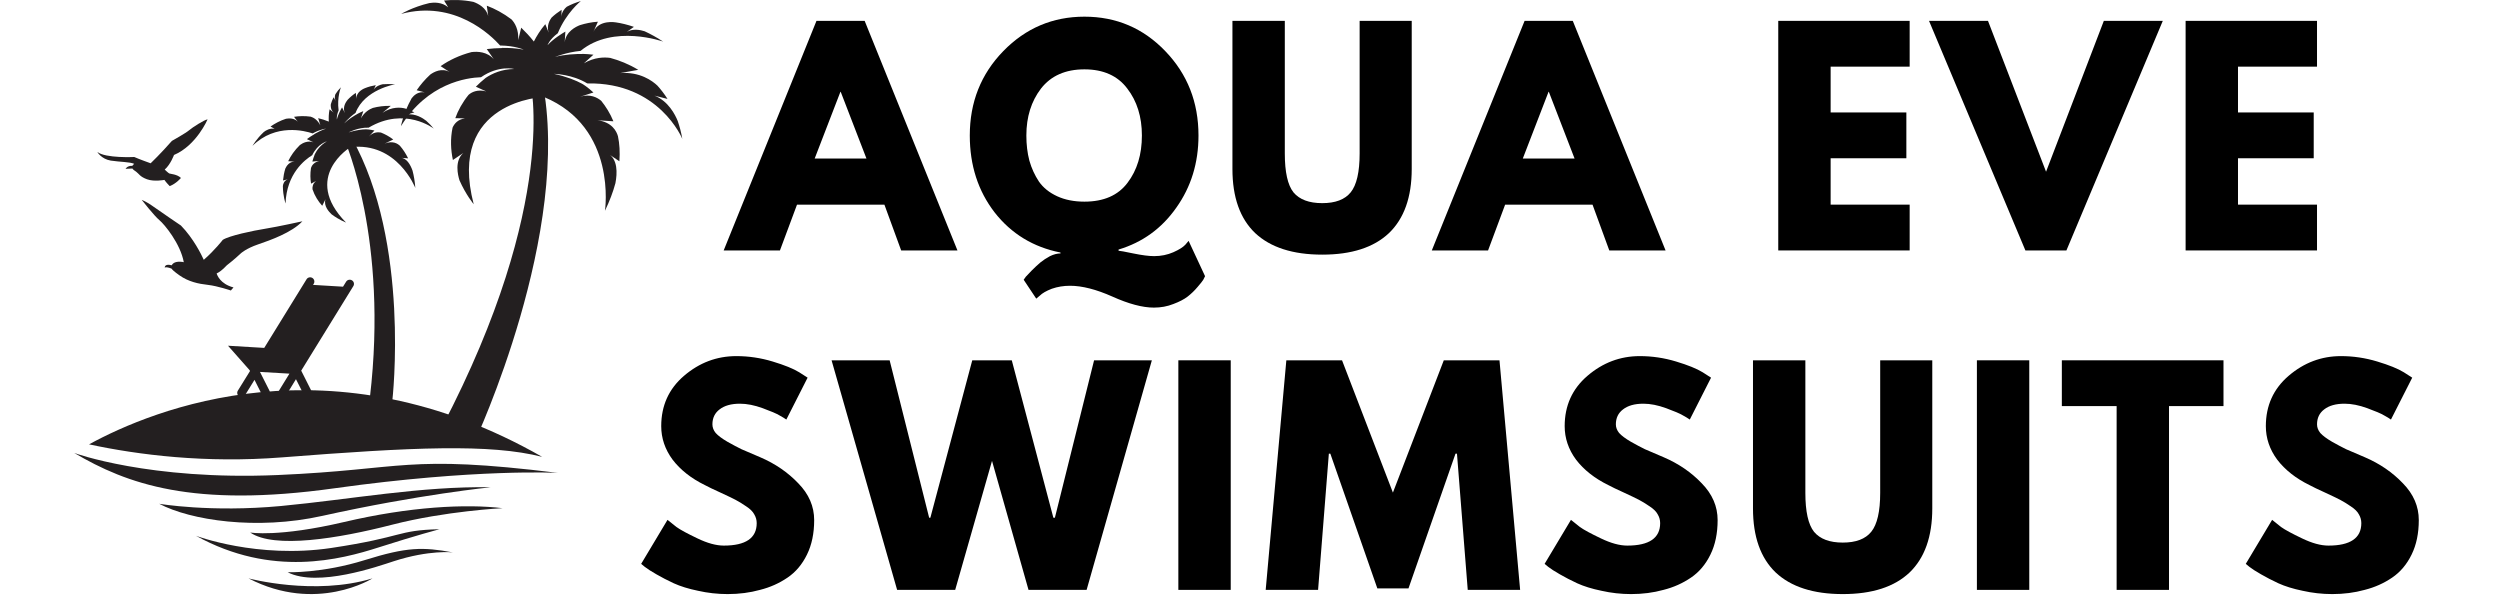 <?xml version="1.0" encoding="UTF-8"?>
<svg xmlns="http://www.w3.org/2000/svg" xmlns:xlink="http://www.w3.org/1999/xlink" width="174" zoomAndPan="magnify" viewBox="0 0 130.5 31.5" height="42" preserveAspectRatio="xMidYMid meet" version="1.0">
  <defs>
    <g></g>
    <clipPath id="01aa1cc4af">
      <path d="M 33 18 L 43 18 L 43 31.008 L 33 31.008 Z M 33 18 " clip-rule="nonzero"></path>
    </clipPath>
    <clipPath id="6ffe3f3875">
      <path d="M 80 18 L 90 18 L 90 31.008 L 80 31.008 Z M 80 18 " clip-rule="nonzero"></path>
    </clipPath>
    <clipPath id="71be1eacf2">
      <path d="M 91 18 L 101 18 L 101 31.008 L 91 31.008 Z M 91 18 " clip-rule="nonzero"></path>
    </clipPath>
    <clipPath id="20c144eee7">
      <path d="M 117 18 L 127 18 L 127 31.008 L 117 31.008 Z M 117 18 " clip-rule="nonzero"></path>
    </clipPath>
    <clipPath id="d7d1eec008">
      <path d="M 3.875 23 L 30 23 L 30 26 L 3.875 26 Z M 3.875 23 " clip-rule="nonzero"></path>
    </clipPath>
    <clipPath id="ef6cb934e9">
      <path d="M 12.934 30.172 L 19.461 30.172 L 19.461 31.008 L 12.934 31.008 Z M 12.934 30.172 " clip-rule="nonzero"></path>
    </clipPath>
    <clipPath id="a16744ee14">
      <path d="M 20.926 0 L 35.617 0 L 35.617 11.066 L 20.926 11.066 Z M 20.926 0 " clip-rule="nonzero"></path>
    </clipPath>
  </defs>
  <g fill="#000000" fill-opacity="1">
    <g transform="translate(38.182, 13.073)">
      <g>
        <path d="M 6.953 -11.984 L 11.797 0 L 8.859 0 L 7.984 -2.391 L 3.422 -2.391 L 2.531 0 L -0.406 0 L 4.438 -11.984 Z M 7.047 -4.797 L 5.703 -8.281 L 5.688 -8.281 L 4.344 -4.797 Z M 7.047 -4.797 "></path>
      </g>
    </g>
  </g>
  <g fill="#000000" fill-opacity="1">
    <g transform="translate(50.295, 13.073)">
      <g>
        <path d="M 3.797 2.516 L 3.141 1.531 C 3.172 1.488 3.207 1.438 3.25 1.375 C 3.301 1.32 3.406 1.211 3.562 1.047 C 3.719 0.891 3.867 0.75 4.016 0.625 C 4.16 0.508 4.328 0.398 4.516 0.297 C 4.711 0.203 4.895 0.156 5.062 0.156 L 5.062 0.109 C 3.645 -0.172 2.5 -0.867 1.625 -1.984 C 0.758 -3.109 0.328 -4.445 0.328 -6 C 0.328 -7.738 0.91 -9.207 2.078 -10.406 C 3.242 -11.602 4.656 -12.203 6.312 -12.203 C 7.977 -12.203 9.383 -11.602 10.531 -10.406 C 11.688 -9.207 12.266 -7.738 12.266 -6 C 12.266 -4.57 11.879 -3.316 11.109 -2.234 C 10.348 -1.148 9.344 -0.422 8.094 -0.047 L 8.094 0.016 C 8.156 0.016 8.41 0.062 8.859 0.156 C 9.316 0.25 9.68 0.297 9.953 0.297 C 10.316 0.297 10.648 0.227 10.953 0.094 C 11.254 -0.039 11.461 -0.172 11.578 -0.297 L 11.75 -0.5 L 12.609 1.344 C 12.586 1.395 12.555 1.457 12.516 1.531 C 12.473 1.602 12.375 1.727 12.219 1.906 C 12.062 2.094 11.891 2.258 11.703 2.406 C 11.516 2.551 11.266 2.68 10.953 2.797 C 10.641 2.922 10.301 2.984 9.938 2.984 C 9.344 2.984 8.617 2.789 7.766 2.406 C 6.922 2.031 6.188 1.844 5.562 1.844 C 5.227 1.844 4.91 1.895 4.609 2 C 4.316 2.113 4.109 2.234 3.984 2.359 Z M 3.281 -6 C 3.281 -5.531 3.332 -5.094 3.438 -4.688 C 3.551 -4.289 3.719 -3.926 3.938 -3.594 C 4.164 -3.27 4.484 -3.016 4.891 -2.828 C 5.297 -2.641 5.77 -2.547 6.312 -2.547 C 7.32 -2.547 8.07 -2.875 8.562 -3.531 C 9.062 -4.188 9.312 -5.008 9.312 -6 C 9.312 -6.977 9.055 -7.797 8.547 -8.453 C 8.047 -9.117 7.301 -9.453 6.312 -9.453 C 5.32 -9.453 4.566 -9.117 4.047 -8.453 C 3.535 -7.785 3.281 -6.969 3.281 -6 Z M 3.281 -6 "></path>
      </g>
    </g>
  </g>
  <g fill="#000000" fill-opacity="1">
    <g transform="translate(63.614, 13.073)">
      <g>
        <path d="M 10.078 -11.984 L 10.078 -4.25 C 10.078 -2.781 9.68 -1.664 8.891 -0.906 C 8.098 -0.156 6.938 0.219 5.406 0.219 C 3.875 0.219 2.707 -0.156 1.906 -0.906 C 1.113 -1.664 0.719 -2.781 0.719 -4.25 L 0.719 -11.984 L 3.453 -11.984 L 3.453 -5.062 C 3.453 -4.094 3.602 -3.414 3.906 -3.031 C 4.219 -2.656 4.719 -2.469 5.406 -2.469 C 6.094 -2.469 6.586 -2.656 6.891 -3.031 C 7.203 -3.414 7.359 -4.094 7.359 -5.062 L 7.359 -11.984 Z M 10.078 -11.984 "></path>
      </g>
    </g>
  </g>
  <g fill="#000000" fill-opacity="1">
    <g transform="translate(75.146, 13.073)">
      <g>
        <path d="M 6.953 -11.984 L 11.797 0 L 8.859 0 L 7.984 -2.391 L 3.422 -2.391 L 2.531 0 L -0.406 0 L 4.438 -11.984 Z M 7.047 -4.797 L 5.703 -8.281 L 5.688 -8.281 L 4.344 -4.797 Z M 7.047 -4.797 "></path>
      </g>
    </g>
  </g>
  <g fill="#000000" fill-opacity="1">
    <g transform="translate(87.259, 13.073)">
      <g></g>
    </g>
  </g>
  <g fill="#000000" fill-opacity="1">
    <g transform="translate(91.95, 13.073)">
      <g>
        <path d="M 7.734 -11.984 L 7.734 -9.594 L 3.609 -9.594 L 3.609 -7.203 L 7.562 -7.203 L 7.562 -4.812 L 3.609 -4.812 L 3.609 -2.391 L 7.734 -2.391 L 7.734 0 L 0.875 0 L 0.875 -11.984 Z M 7.734 -11.984 "></path>
      </g>
    </g>
  </g>
  <g fill="#000000" fill-opacity="1">
    <g transform="translate(101.101, 13.073)">
      <g>
        <path d="M 4.625 0 L -0.406 -11.984 L 2.672 -11.984 L 5.703 -4.109 L 8.719 -11.984 L 11.797 -11.984 L 6.766 0 Z M 4.625 0 "></path>
      </g>
    </g>
  </g>
  <g fill="#000000" fill-opacity="1">
    <g transform="translate(113.214, 13.073)">
      <g>
        <path d="M 7.734 -11.984 L 7.734 -9.594 L 3.609 -9.594 L 3.609 -7.203 L 7.562 -7.203 L 7.562 -4.812 L 3.609 -4.812 L 3.609 -2.391 L 7.734 -2.391 L 7.734 0 L 0.875 0 L 0.875 -11.984 Z M 7.734 -11.984 "></path>
      </g>
    </g>
  </g>
  <g clip-path="url(#01aa1cc4af)">
    <g fill="#000000" fill-opacity="1">
      <g transform="translate(33.141, 30.792)">
        <g>
          <path d="M 5.297 -12.203 C 5.941 -12.203 6.57 -12.109 7.188 -11.922 C 7.812 -11.734 8.273 -11.547 8.578 -11.359 L 9.016 -11.078 L 7.906 -8.891 C 7.82 -8.953 7.703 -9.023 7.547 -9.109 C 7.391 -9.203 7.098 -9.328 6.672 -9.484 C 6.242 -9.641 5.848 -9.719 5.484 -9.719 C 5.023 -9.719 4.672 -9.617 4.422 -9.422 C 4.172 -9.234 4.047 -8.973 4.047 -8.641 C 4.047 -8.484 4.102 -8.332 4.219 -8.188 C 4.344 -8.051 4.547 -7.898 4.828 -7.734 C 5.109 -7.578 5.352 -7.445 5.562 -7.344 C 5.781 -7.25 6.109 -7.109 6.547 -6.922 C 7.328 -6.586 7.988 -6.133 8.531 -5.562 C 9.082 -5 9.359 -4.359 9.359 -3.641 C 9.359 -2.953 9.234 -2.352 8.984 -1.844 C 8.734 -1.332 8.395 -0.93 7.969 -0.641 C 7.539 -0.348 7.062 -0.133 6.531 0 C 6.008 0.145 5.445 0.219 4.844 0.219 C 4.312 0.219 3.797 0.16 3.297 0.047 C 2.797 -0.055 2.375 -0.188 2.031 -0.344 C 1.695 -0.5 1.395 -0.656 1.125 -0.812 C 0.852 -0.969 0.648 -1.098 0.516 -1.203 L 0.328 -1.359 L 1.703 -3.656 C 1.816 -3.562 1.973 -3.438 2.172 -3.281 C 2.379 -3.133 2.742 -2.938 3.266 -2.688 C 3.785 -2.438 4.242 -2.312 4.641 -2.312 C 5.785 -2.312 6.359 -2.703 6.359 -3.484 C 6.359 -3.648 6.316 -3.801 6.234 -3.938 C 6.16 -4.082 6.02 -4.223 5.812 -4.359 C 5.602 -4.504 5.414 -4.617 5.25 -4.703 C 5.094 -4.785 4.832 -4.91 4.469 -5.078 C 4.102 -5.242 3.832 -5.375 3.656 -5.469 C 2.938 -5.82 2.375 -6.266 1.969 -6.797 C 1.57 -7.336 1.375 -7.922 1.375 -8.547 C 1.375 -9.617 1.77 -10.492 2.562 -11.172 C 3.363 -11.859 4.273 -12.203 5.297 -12.203 Z M 5.297 -12.203 "></path>
        </g>
      </g>
    </g>
  </g>
  <g fill="#000000" fill-opacity="1">
    <g transform="translate(43.627, 30.792)">
      <g>
        <path d="M 10.062 0 L 8.156 -6.734 L 6.234 0 L 3.203 0 L -0.219 -11.984 L 2.812 -11.984 L 4.875 -3.766 L 4.938 -3.766 L 7.125 -11.984 L 9.188 -11.984 L 11.359 -3.766 L 11.438 -3.766 L 13.484 -11.984 L 16.5 -11.984 L 13.094 0 Z M 10.062 0 "></path>
      </g>
    </g>
  </g>
  <g fill="#000000" fill-opacity="1">
    <g transform="translate(60.635, 30.792)">
      <g>
        <path d="M 3.609 -11.984 L 3.609 0 L 0.875 0 L 0.875 -11.984 Z M 3.609 -11.984 "></path>
      </g>
    </g>
  </g>
  <g fill="#000000" fill-opacity="1">
    <g transform="translate(65.835, 30.792)">
      <g>
        <path d="M 10.781 0 L 10.219 -7.109 L 10.141 -7.109 L 7.688 -0.078 L 6.062 -0.078 L 3.609 -7.109 L 3.531 -7.109 L 2.969 0 L 0.234 0 L 1.312 -11.984 L 4.219 -11.984 L 6.875 -5.078 L 9.531 -11.984 L 12.438 -11.984 L 13.516 0 Z M 10.781 0 "></path>
      </g>
    </g>
  </g>
  <g clip-path="url(#6ffe3f3875)">
    <g fill="#000000" fill-opacity="1">
      <g transform="translate(80.301, 30.792)">
        <g>
          <path d="M 5.297 -12.203 C 5.941 -12.203 6.57 -12.109 7.188 -11.922 C 7.812 -11.734 8.273 -11.547 8.578 -11.359 L 9.016 -11.078 L 7.906 -8.891 C 7.82 -8.953 7.703 -9.023 7.547 -9.109 C 7.391 -9.203 7.098 -9.328 6.672 -9.484 C 6.242 -9.641 5.848 -9.719 5.484 -9.719 C 5.023 -9.719 4.672 -9.617 4.422 -9.422 C 4.172 -9.234 4.047 -8.973 4.047 -8.641 C 4.047 -8.484 4.102 -8.332 4.219 -8.188 C 4.344 -8.051 4.547 -7.898 4.828 -7.734 C 5.109 -7.578 5.352 -7.445 5.562 -7.344 C 5.781 -7.25 6.109 -7.109 6.547 -6.922 C 7.328 -6.586 7.988 -6.133 8.531 -5.562 C 9.082 -5 9.359 -4.359 9.359 -3.641 C 9.359 -2.953 9.234 -2.352 8.984 -1.844 C 8.734 -1.332 8.395 -0.93 7.969 -0.641 C 7.539 -0.348 7.062 -0.133 6.531 0 C 6.008 0.145 5.445 0.219 4.844 0.219 C 4.312 0.219 3.797 0.16 3.297 0.047 C 2.797 -0.055 2.375 -0.188 2.031 -0.344 C 1.695 -0.5 1.395 -0.656 1.125 -0.812 C 0.852 -0.969 0.648 -1.098 0.516 -1.203 L 0.328 -1.359 L 1.703 -3.656 C 1.816 -3.562 1.973 -3.438 2.172 -3.281 C 2.379 -3.133 2.742 -2.938 3.266 -2.688 C 3.785 -2.438 4.242 -2.312 4.641 -2.312 C 5.785 -2.312 6.359 -2.703 6.359 -3.484 C 6.359 -3.648 6.316 -3.801 6.234 -3.938 C 6.16 -4.082 6.02 -4.223 5.812 -4.359 C 5.602 -4.504 5.414 -4.617 5.25 -4.703 C 5.094 -4.785 4.832 -4.91 4.469 -5.078 C 4.102 -5.242 3.832 -5.375 3.656 -5.469 C 2.938 -5.82 2.375 -6.266 1.969 -6.797 C 1.57 -7.336 1.375 -7.922 1.375 -8.547 C 1.375 -9.617 1.77 -10.492 2.562 -11.172 C 3.363 -11.859 4.273 -12.203 5.297 -12.203 Z M 5.297 -12.203 "></path>
        </g>
      </g>
    </g>
  </g>
  <g clip-path="url(#71be1eacf2)">
    <g fill="#000000" fill-opacity="1">
      <g transform="translate(90.787, 30.792)">
        <g>
          <path d="M 10.078 -11.984 L 10.078 -4.25 C 10.078 -2.781 9.68 -1.664 8.891 -0.906 C 8.098 -0.156 6.938 0.219 5.406 0.219 C 3.875 0.219 2.707 -0.156 1.906 -0.906 C 1.113 -1.664 0.719 -2.781 0.719 -4.25 L 0.719 -11.984 L 3.453 -11.984 L 3.453 -5.062 C 3.453 -4.094 3.602 -3.414 3.906 -3.031 C 4.219 -2.656 4.719 -2.469 5.406 -2.469 C 6.094 -2.469 6.586 -2.656 6.891 -3.031 C 7.203 -3.414 7.359 -4.094 7.359 -5.062 L 7.359 -11.984 Z M 10.078 -11.984 "></path>
        </g>
      </g>
    </g>
  </g>
  <g fill="#000000" fill-opacity="1">
    <g transform="translate(102.319, 30.792)">
      <g>
        <path d="M 3.609 -11.984 L 3.609 0 L 0.875 0 L 0.875 -11.984 Z M 3.609 -11.984 "></path>
      </g>
    </g>
  </g>
  <g fill="#000000" fill-opacity="1">
    <g transform="translate(107.519, 30.792)">
      <g>
        <path d="M 0.109 -9.594 L 0.109 -11.984 L 8.547 -11.984 L 8.547 -9.594 L 5.703 -9.594 L 5.703 0 L 2.969 0 L 2.969 -9.594 Z M 0.109 -9.594 "></path>
      </g>
    </g>
  </g>
  <g clip-path="url(#20c144eee7)">
    <g fill="#000000" fill-opacity="1">
      <g transform="translate(116.902, 30.792)">
        <g>
          <path d="M 5.297 -12.203 C 5.941 -12.203 6.57 -12.109 7.188 -11.922 C 7.812 -11.734 8.273 -11.547 8.578 -11.359 L 9.016 -11.078 L 7.906 -8.891 C 7.82 -8.953 7.703 -9.023 7.547 -9.109 C 7.391 -9.203 7.098 -9.328 6.672 -9.484 C 6.242 -9.641 5.848 -9.719 5.484 -9.719 C 5.023 -9.719 4.672 -9.617 4.422 -9.422 C 4.172 -9.234 4.047 -8.973 4.047 -8.641 C 4.047 -8.484 4.102 -8.332 4.219 -8.188 C 4.344 -8.051 4.547 -7.898 4.828 -7.734 C 5.109 -7.578 5.352 -7.445 5.562 -7.344 C 5.781 -7.25 6.109 -7.109 6.547 -6.922 C 7.328 -6.586 7.988 -6.133 8.531 -5.562 C 9.082 -5 9.359 -4.359 9.359 -3.641 C 9.359 -2.953 9.234 -2.352 8.984 -1.844 C 8.734 -1.332 8.395 -0.93 7.969 -0.641 C 7.539 -0.348 7.062 -0.133 6.531 0 C 6.008 0.145 5.445 0.219 4.844 0.219 C 4.312 0.219 3.797 0.16 3.297 0.047 C 2.797 -0.055 2.375 -0.188 2.031 -0.344 C 1.695 -0.5 1.395 -0.656 1.125 -0.812 C 0.852 -0.969 0.648 -1.098 0.516 -1.203 L 0.328 -1.359 L 1.703 -3.656 C 1.816 -3.562 1.973 -3.438 2.172 -3.281 C 2.379 -3.133 2.742 -2.938 3.266 -2.688 C 3.785 -2.438 4.242 -2.312 4.641 -2.312 C 5.785 -2.312 6.359 -2.703 6.359 -3.484 C 6.359 -3.648 6.316 -3.801 6.234 -3.938 C 6.16 -4.082 6.02 -4.223 5.812 -4.359 C 5.602 -4.504 5.414 -4.617 5.25 -4.703 C 5.094 -4.785 4.832 -4.91 4.469 -5.078 C 4.102 -5.242 3.832 -5.375 3.656 -5.469 C 2.938 -5.82 2.375 -6.266 1.969 -6.797 C 1.57 -7.336 1.375 -7.922 1.375 -8.547 C 1.375 -9.617 1.77 -10.492 2.562 -11.172 C 3.363 -11.859 4.273 -12.203 5.297 -12.203 Z M 5.297 -12.203 "></path>
        </g>
      </g>
    </g>
  </g>
  <path fill="#231f20" d="M 23.074 22.285 L 24.793 23.023 C 24.793 23.023 29.91 12.059 28.297 4.184 L 27.676 4.219 C 27.676 4.219 29.234 10.496 23.074 22.285 " fill-opacity="1" fill-rule="nonzero"></path>
  <path fill="#231f20" d="M 19.309 20.746 L 20.48 20.906 C 20.48 20.906 21.438 12.664 18.359 7.199 L 18.004 7.355 C 18.004 7.355 20.281 12.48 19.309 20.746 " fill-opacity="1" fill-rule="nonzero"></path>
  <path fill="#231f20" d="M 13.051 19.367 L 13.027 19.32 L 11.902 18.047 L 13.793 18.16 L 16 14.582 C 16.062 14.477 16.199 14.445 16.305 14.508 C 16.406 14.57 16.441 14.707 16.379 14.809 L 16.34 14.871 L 17.906 14.965 L 18.066 14.707 C 18.129 14.602 18.266 14.57 18.371 14.633 C 18.477 14.695 18.508 14.832 18.445 14.934 L 15.723 19.348 L 16.301 20.496 C 16.355 20.602 16.312 20.734 16.199 20.789 C 16.164 20.805 16.125 20.812 16.09 20.812 C 16.012 20.805 15.941 20.762 15.902 20.688 L 15.449 19.793 L 14.863 20.75 C 14.816 20.82 14.738 20.859 14.66 20.852 C 14.625 20.852 14.59 20.84 14.559 20.82 C 14.453 20.758 14.418 20.621 14.484 20.52 L 15.109 19.504 L 13.57 19.414 L 14.066 20.395 C 14.121 20.504 14.074 20.637 13.965 20.691 C 13.93 20.707 13.891 20.715 13.852 20.715 C 13.777 20.707 13.703 20.664 13.668 20.59 L 13.285 19.828 L 12.793 20.625 C 12.75 20.695 12.672 20.734 12.59 20.73 C 12.555 20.727 12.52 20.715 12.488 20.695 C 12.387 20.633 12.352 20.5 12.414 20.395 L 13.051 19.367 " fill-opacity="1" fill-rule="nonzero"></path>
  <path fill="#231f20" d="M 6.957 8.797 L 6.957 8.793 C 6.957 8.797 6.957 8.797 6.961 8.797 C 6.957 8.797 6.957 8.797 6.957 8.797 Z M 5.082 7.934 C 5.082 7.934 5.289 8.301 5.781 8.383 C 6.258 8.457 6.777 8.449 7.004 8.551 C 6.941 8.605 6.91 8.656 6.91 8.656 C 6.637 8.645 6.555 8.812 6.555 8.812 L 6.914 8.797 C 6.945 8.859 7.016 8.898 7.109 8.965 C 7.254 9.07 7.301 9.223 7.676 9.359 C 8.051 9.496 8.582 9.391 8.582 9.391 C 8.676 9.531 8.859 9.715 8.859 9.715 C 9.211 9.578 9.445 9.289 9.445 9.289 C 9.25 9.094 8.883 9.078 8.836 9.055 C 8.789 9.035 8.598 8.852 8.598 8.852 C 8.906 8.582 9.082 8.09 9.082 8.09 C 10.258 7.59 10.836 6.23 10.836 6.23 C 10.664 6.254 10.051 6.645 9.875 6.797 C 9.699 6.949 8.973 7.355 8.973 7.355 C 8.406 8.004 7.867 8.52 7.867 8.52 C 7.867 8.52 7.855 8.52 7.828 8.516 L 7.832 8.512 C 7.832 8.512 7.262 8.309 7.008 8.195 C 7.008 8.195 5.52 8.27 5.082 7.934 " fill-opacity="1" fill-rule="nonzero"></path>
  <path fill="#231f20" d="M 8.32 11.492 C 8.051 11.27 7.398 10.434 7.398 10.434 C 7.398 10.434 7.652 10.523 8.008 10.785 C 8.367 11.043 9.445 11.773 9.445 11.773 C 10.105 12.453 10.508 13.281 10.637 13.562 C 11.219 13.055 11.629 12.52 11.629 12.52 C 11.969 12.301 13.195 12.043 13.855 11.938 C 14.516 11.832 15.785 11.551 15.785 11.551 C 15.238 12.141 14.098 12.543 13.469 12.758 C 12.84 12.973 12.574 13.223 12.574 13.223 C 12.219 13.559 11.84 13.848 11.84 13.848 C 11.609 14.098 11.43 14.219 11.309 14.273 C 11.332 14.352 11.488 14.82 12.188 15.004 L 12.051 15.164 C 12.051 15.164 11.363 14.93 10.855 14.871 C 10.352 14.816 9.836 14.703 9.371 14.375 C 9.086 14.172 8.992 14.082 8.957 14.023 C 8.645 13.902 8.598 13.973 8.598 13.973 C 8.605 13.797 8.801 13.805 8.965 13.848 C 9.012 13.754 9.145 13.621 9.523 13.672 L 9.594 13.688 C 9.418 12.723 8.59 11.715 8.32 11.492 " fill-opacity="1" fill-rule="nonzero"></path>
  <path fill="#231f20" d="M 14.723 23.875 C 21.52 23.344 25.574 23.152 28.301 23.848 C 17.289 17.559 8.02 21.352 4.648 23.195 C 7.234 23.75 10.727 24.188 14.723 23.875 " fill-opacity="1" fill-rule="nonzero"></path>
  <g clip-path="url(#d7d1eec008)">
    <path fill="#231f20" d="M 3.875 23.645 C 3.875 23.645 7.781 25.086 14.488 24.797 C 21.191 24.508 21.133 23.703 29.121 24.684 C 29.121 24.684 24.867 24.453 17.461 25.488 C 10.055 26.527 6.617 25.258 3.875 23.645 " fill-opacity="1" fill-rule="nonzero"></path>
  </g>
  <path fill="#231f20" d="M 8.309 26.297 C 8.309 26.297 10.988 26.758 14.664 26.414 C 18.336 26.066 21.949 25.375 25.625 25.434 C 25.625 25.434 21.891 25.805 16.82 26.93 C 13.395 27.691 9.941 27.16 8.309 26.297 " fill-opacity="1" fill-rule="nonzero"></path>
  <path fill="#231f20" d="M 10.23 27.969 C 10.23 27.969 13.438 29.18 17.285 28.605 C 21.133 28.027 20.668 27.68 22.941 27.625 C 22.941 27.625 21.746 27.941 19.766 28.574 C 17.781 29.211 14.195 30.16 10.23 27.969 " fill-opacity="1" fill-rule="nonzero"></path>
  <path fill="#231f20" d="M 15.012 29.871 C 15.012 29.871 16.82 29.93 19.035 29.238 C 21.25 28.547 22.066 28.547 23.641 28.836 C 23.641 28.836 22.418 28.691 20.551 29.297 C 19.758 29.555 16.586 30.68 15.012 29.871 " fill-opacity="1" fill-rule="nonzero"></path>
  <g clip-path="url(#ef6cb934e9)">
    <path fill="#231f20" d="M 12.973 30.191 C 12.973 30.191 16.41 31.113 19.445 30.191 C 19.445 30.191 16.527 32.035 12.973 30.191 " fill-opacity="1" fill-rule="nonzero"></path>
  </g>
  <path fill="#231f20" d="M 13.059 27.797 C 13.059 27.797 14.516 28.055 17.957 27.25 C 21.398 26.441 24.34 26.297 26.234 26.527 C 26.234 26.527 23.262 26.672 20.465 27.391 C 17.664 28.113 14.312 28.66 13.059 27.797 " fill-opacity="1" fill-rule="nonzero"></path>
  <g clip-path="url(#a16744ee14)">
    <path fill="#231f20" d="M 22.168 4.82 L 21.75 4.711 C 21.941 4.434 22.176 4.152 22.461 3.891 C 22.648 3.754 23.066 3.527 23.473 3.762 L 23 3.453 C 23.441 3.145 23.973 2.887 24.613 2.719 C 24.93 2.68 25.434 2.695 25.777 3.094 L 25.41 2.562 C 25.668 2.531 25.938 2.512 26.219 2.508 C 26.219 2.508 26.219 2.504 26.211 2.5 C 26.531 2.496 26.926 2.512 27.336 2.59 C 27.336 2.59 26.902 2.387 26.105 2.375 C 25.637 1.848 23.73 -0.02 20.941 0.727 C 20.941 0.727 21.523 0.371 22.414 0.16 C 22.641 0.121 23.078 0.102 23.395 0.383 L 23.18 0.027 C 23.648 -0.02 24.168 -0.012 24.711 0.098 C 24.988 0.199 25.375 0.41 25.484 0.832 L 25.41 0.297 C 25.836 0.457 26.27 0.688 26.699 1.012 C 26.867 1.188 27.082 1.531 27.051 2.09 L 27.207 1.445 C 27.43 1.66 27.652 1.895 27.867 2.168 C 28.008 1.891 28.203 1.57 28.465 1.262 L 28.641 1.703 C 28.52 1.344 28.699 1.043 28.789 0.922 C 28.945 0.773 29.121 0.637 29.316 0.512 L 29.305 0.875 C 29.324 0.621 29.465 0.453 29.586 0.352 C 29.809 0.234 30.051 0.133 30.32 0.055 C 30.32 0.055 29.559 0.656 29.117 1.734 C 28.676 2.066 28.582 2.359 28.582 2.359 C 28.867 2.035 29.371 1.73 29.512 1.648 L 29.477 2.211 C 29.535 1.648 30.059 1.395 30.273 1.312 C 30.559 1.223 30.871 1.156 31.211 1.133 L 30.977 1.66 C 31.266 1.008 32.145 1.168 32.145 1.168 C 32.445 1.211 32.758 1.289 33.09 1.402 L 32.723 1.664 C 33.035 1.48 33.438 1.562 33.652 1.633 C 33.961 1.777 34.285 1.953 34.617 2.172 C 34.617 2.172 32.023 1.242 30.305 2.656 C 29.574 2.727 28.973 2.973 28.973 2.973 C 29.453 2.84 30.055 2.812 30.48 2.816 C 30.613 2.82 30.781 2.832 30.977 2.855 L 30.48 3.305 C 31.035 2.98 31.543 2.98 31.855 3.023 C 32.316 3.148 32.824 3.344 33.316 3.645 L 32.371 3.816 C 33.406 3.734 34.055 4.223 34.316 4.469 C 34.504 4.676 34.68 4.906 34.844 5.164 L 34.16 4.992 C 34.883 5.27 35.246 5.988 35.379 6.32 C 35.477 6.605 35.559 6.914 35.617 7.25 C 35.617 7.25 34.41 4.281 30.656 4.355 C 29.867 3.871 28.918 3.855 28.918 3.855 C 29.594 4.004 30.066 4.199 30.383 4.371 C 30.438 4.402 30.68 4.551 30.977 4.828 L 30.277 5.051 C 30.809 4.883 31.184 5.094 31.383 5.262 C 31.613 5.547 31.844 5.902 32.02 6.332 L 31.188 6.277 C 31.957 6.375 32.188 6.863 32.258 7.113 C 32.34 7.504 32.367 7.938 32.332 8.418 L 31.738 8.02 C 32.25 8.301 32.227 9.035 32.125 9.562 C 32.004 10.012 31.824 10.492 31.578 11.004 C 31.578 11.004 32.242 6.656 28.391 5.062 C 28.391 5.062 23.312 5.234 24.727 10.66 C 24.727 10.66 24.32 10.172 23.984 9.41 C 23.898 9.133 23.719 8.395 24.188 7.984 L 23.641 8.352 C 23.531 7.832 23.5 7.254 23.625 6.66 C 23.719 6.453 23.902 6.227 24.277 6.18 L 23.766 6.168 C 23.91 5.766 24.133 5.355 24.457 4.953 C 24.613 4.812 24.914 4.652 25.379 4.77 L 24.84 4.527 C 24.992 4.371 25.164 4.219 25.352 4.066 C 25.688 3.84 26.188 3.609 26.844 3.602 C 26.844 3.602 26.039 3.387 25.109 4.031 C 24.371 4.055 22.324 4.332 20.93 6.586 C 20.93 6.586 21.043 5.922 21.488 5.129 C 21.609 4.969 21.828 4.77 22.168 4.82 " fill-opacity="1" fill-rule="nonzero"></path>
  </g>
  <path fill="#231f20" d="M 15.023 9.359 L 14.773 9.422 C 14.793 9.223 14.828 9.012 14.895 8.797 C 14.953 8.672 15.098 8.434 15.379 8.438 L 15.043 8.414 C 15.18 8.129 15.375 7.844 15.656 7.57 C 15.805 7.461 16.07 7.324 16.363 7.43 L 16.02 7.262 C 16.141 7.172 16.273 7.082 16.418 7 C 16.418 7 16.414 6.996 16.41 6.996 C 16.574 6.902 16.781 6.797 17.016 6.715 C 17.016 6.715 16.73 6.738 16.32 6.965 C 15.922 6.828 14.391 6.422 13.18 7.613 C 13.18 7.613 13.375 7.262 13.77 6.891 C 13.875 6.809 14.094 6.672 14.336 6.727 L 14.121 6.605 C 14.352 6.445 14.621 6.297 14.93 6.199 C 15.102 6.168 15.363 6.164 15.543 6.352 L 15.348 6.098 C 15.613 6.055 15.902 6.047 16.219 6.09 C 16.359 6.133 16.57 6.246 16.723 6.543 L 16.609 6.168 C 16.789 6.211 16.973 6.27 17.164 6.348 C 17.152 6.164 17.156 5.941 17.203 5.707 L 17.422 5.883 C 17.254 5.734 17.258 5.531 17.27 5.438 C 17.305 5.32 17.352 5.199 17.414 5.078 L 17.52 5.266 C 17.453 5.133 17.477 5.004 17.508 4.918 C 17.586 4.793 17.68 4.672 17.797 4.555 C 17.797 4.555 17.582 5.082 17.676 5.762 C 17.547 6.062 17.586 6.238 17.586 6.238 C 17.637 5.988 17.805 5.688 17.855 5.605 L 18.004 5.902 C 17.863 5.598 18.059 5.316 18.145 5.211 C 18.266 5.082 18.406 4.961 18.574 4.848 L 18.609 5.188 C 18.562 4.77 19.062 4.598 19.062 4.598 C 19.23 4.531 19.414 4.48 19.617 4.445 L 19.508 4.684 C 19.613 4.5 19.844 4.426 19.973 4.398 C 20.176 4.383 20.395 4.383 20.629 4.398 C 20.629 4.398 19.023 4.668 18.559 5.895 C 18.203 6.141 17.969 6.441 17.969 6.441 C 18.176 6.234 18.477 6.047 18.695 5.926 C 18.766 5.887 18.855 5.844 18.965 5.801 L 18.84 6.176 C 19.027 5.848 19.289 5.699 19.465 5.633 C 19.738 5.562 20.055 5.516 20.398 5.527 L 19.965 5.891 C 20.469 5.547 20.945 5.609 21.152 5.664 C 21.312 5.715 21.469 5.781 21.633 5.867 L 21.227 5.977 C 21.68 5.91 22.082 6.172 22.25 6.305 C 22.383 6.426 22.516 6.559 22.645 6.715 C 22.645 6.715 21.145 5.539 19.242 6.664 C 18.691 6.645 18.199 6.91 18.199 6.91 C 18.594 6.789 18.895 6.754 19.105 6.75 C 19.141 6.75 19.309 6.758 19.547 6.812 L 19.254 7.129 C 19.477 6.891 19.73 6.891 19.883 6.918 C 20.086 7 20.309 7.113 20.527 7.281 L 20.082 7.496 C 20.508 7.324 20.77 7.508 20.879 7.613 C 21.035 7.793 21.18 8.008 21.305 8.266 L 20.879 8.234 C 21.227 8.227 21.43 8.609 21.535 8.91 C 21.605 9.18 21.656 9.473 21.68 9.812 C 21.68 9.812 20.738 7.387 18.289 7.684 C 18.289 7.684 15.73 9.238 18.062 11.617 C 18.062 11.617 17.707 11.484 17.309 11.188 C 17.184 11.07 16.875 10.746 16.992 10.398 L 16.82 10.742 C 16.609 10.508 16.426 10.223 16.312 9.879 C 16.301 9.746 16.328 9.578 16.504 9.445 L 16.238 9.586 C 16.195 9.34 16.188 9.066 16.234 8.766 C 16.273 8.645 16.379 8.477 16.656 8.402 L 16.305 8.434 C 16.34 8.309 16.379 8.18 16.434 8.047 C 16.539 7.836 16.727 7.574 17.062 7.379 C 17.062 7.379 16.586 7.5 16.297 8.102 C 15.926 8.328 14.957 9.062 14.906 10.621 C 14.906 10.621 14.77 10.25 14.766 9.711 C 14.777 9.598 14.832 9.43 15.023 9.359 " fill-opacity="1" fill-rule="nonzero"></path>
</svg>
